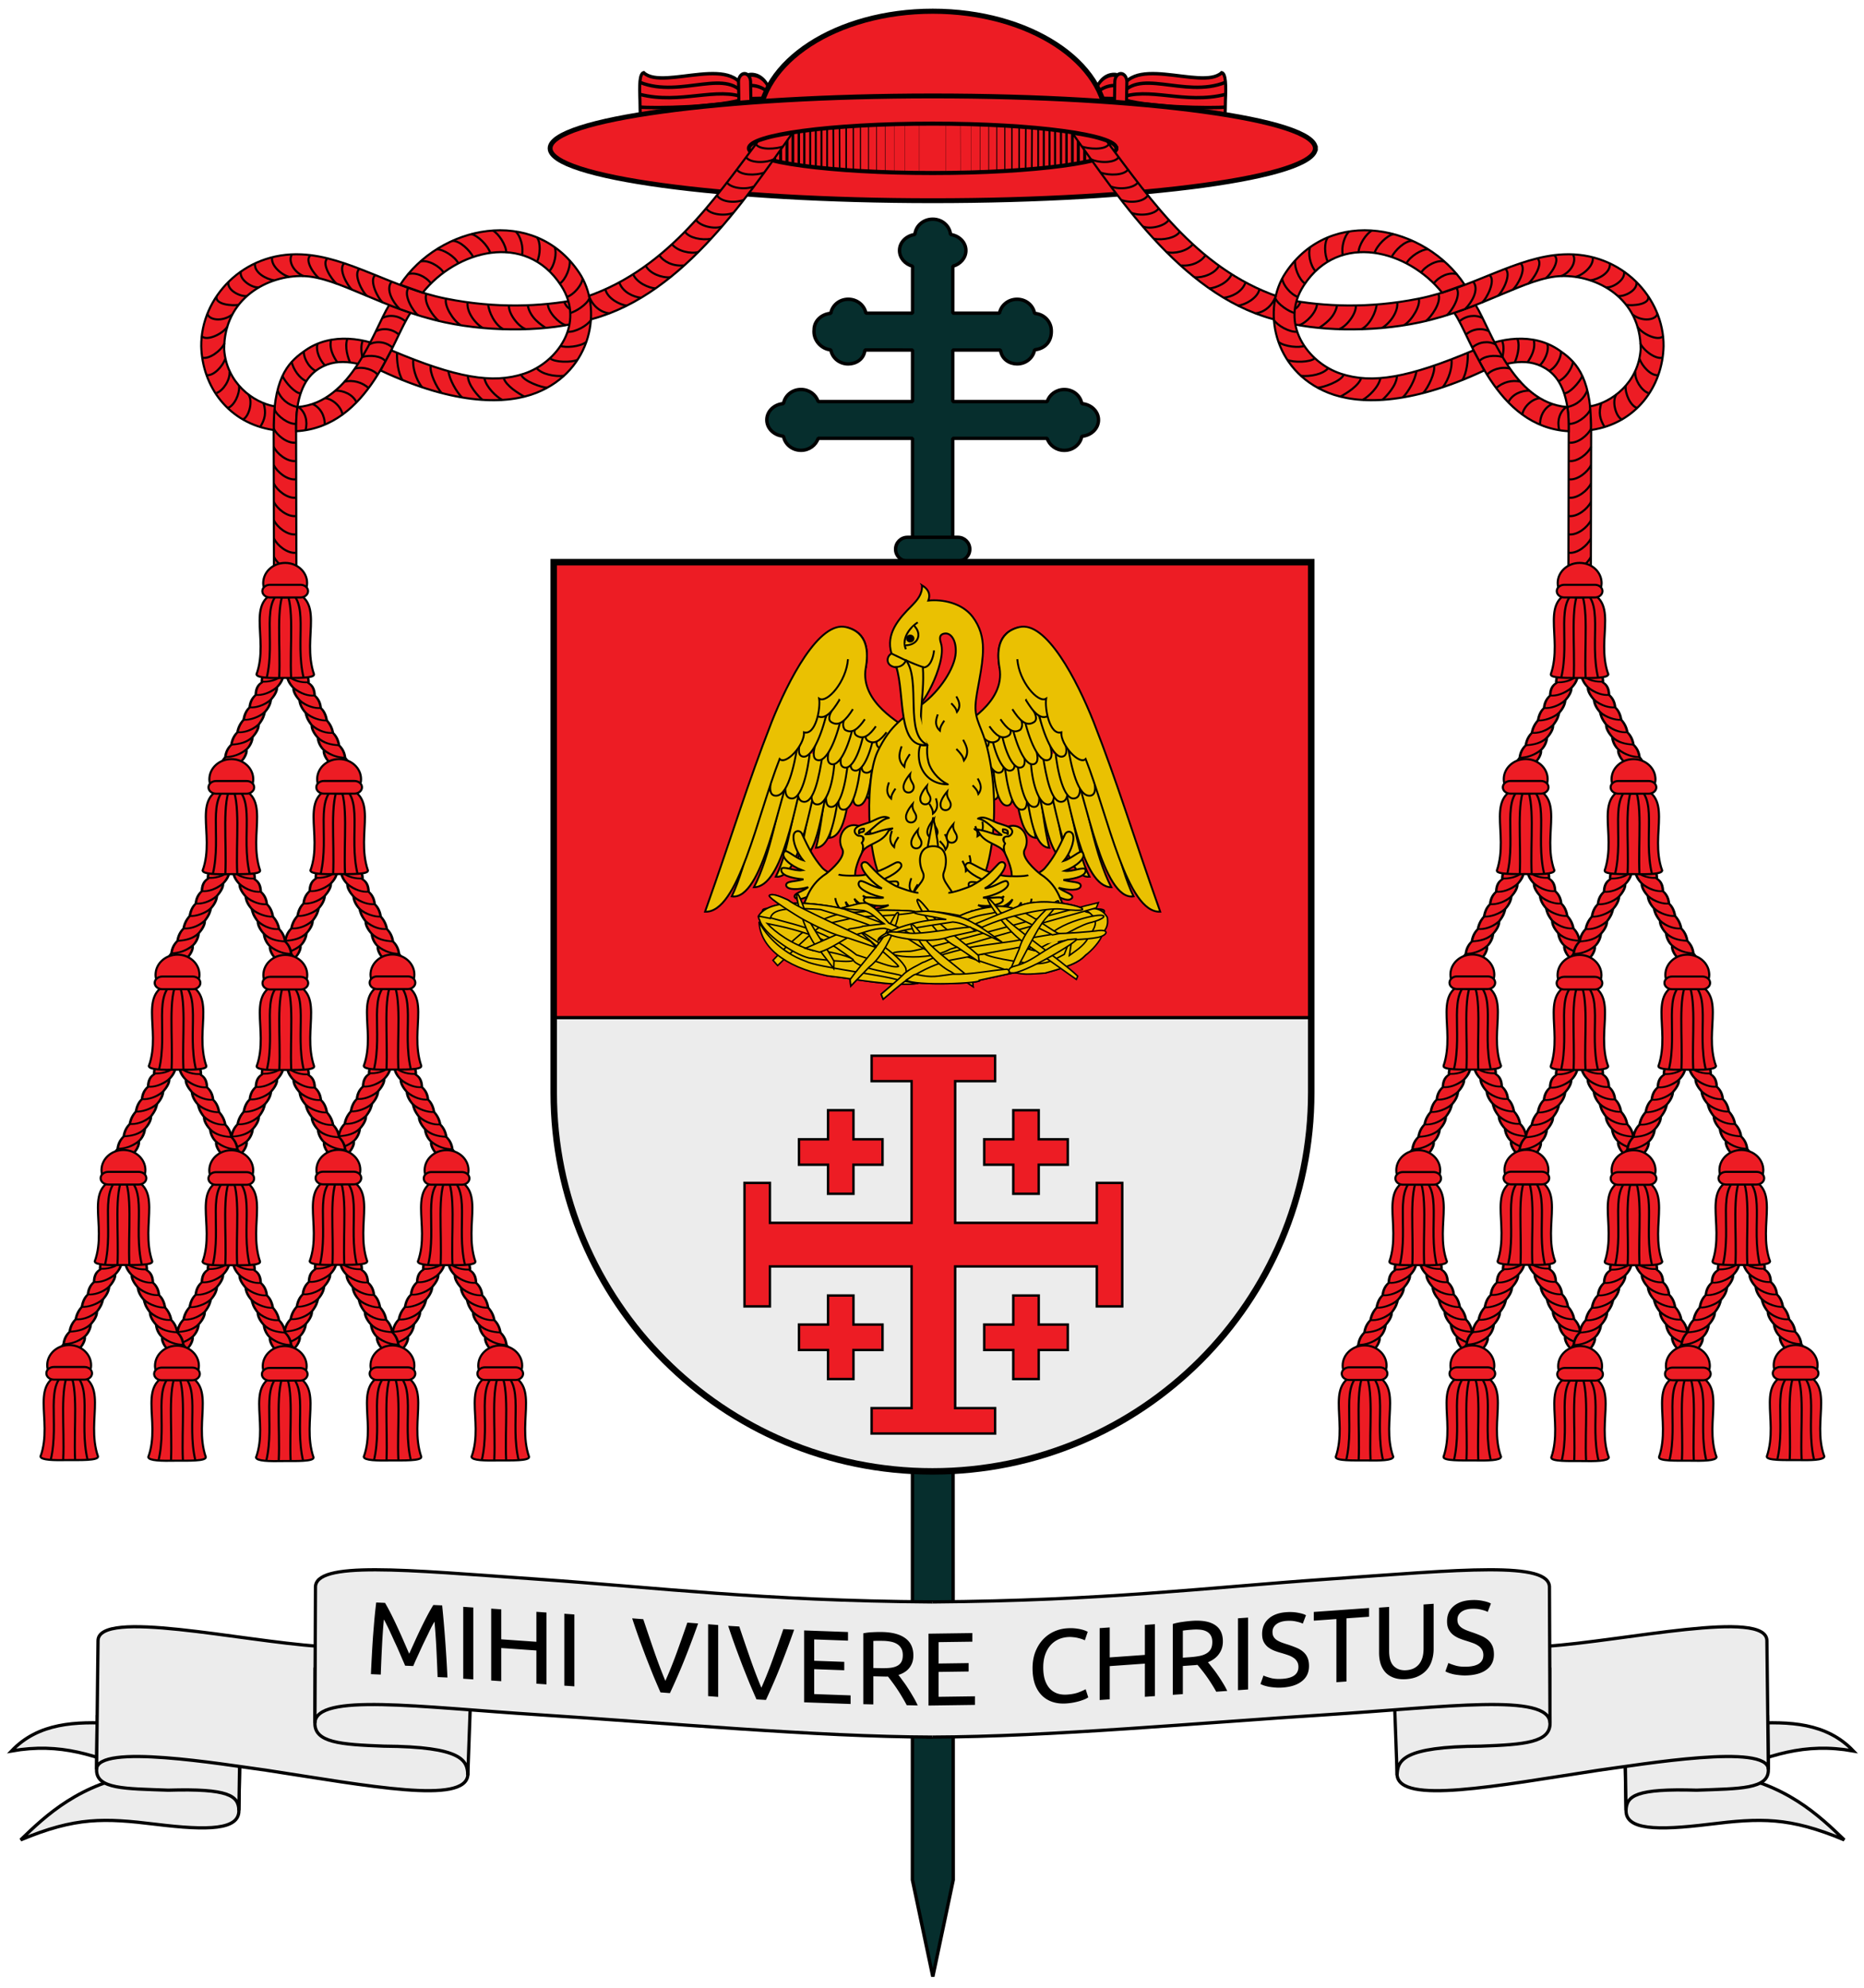 <svg xmlns="http://www.w3.org/2000/svg" xmlns:xlink="http://www.w3.org/1999/xlink" xml:space="preserve" width="1150.3" height="1226.5" version="1.0"><g fill="#062e2d"><path fill-rule="evenodd" stroke="#000" stroke-linecap="round" stroke-linejoin="bevel" stroke-width="2.1" d="M575.59 135.24c-5.847 0-10.513 4.199-10.989 9.445-5.323.776-9.496 4.786-9.497 9.881 0 4.633 3.45 8.434 8.07 9.698l-.014 28.964-28.824-.004c-.906-4.823-5.336-8.579-10.85-8.58-5.56 0-9.936 3.823-10.785 8.7-5.725.435-10.31 4.71-10.31 10.067-.72 6.554 4.582 12.023 10.306 12.46.847 4.877 5.223 8.702 10.782 8.703 4.588 0 9.715-2.814 10.243-8.603l29.435.004-.013 31.823-58.259-.01c-1.357-4.264-5.5-7.46-10.579-7.46-5.56-.001-9.936 3.822-10.785 8.7-5.725.434-10.31 4.709-10.31 10.066-.002 5.358 4.582 9.635 10.306 10.071.847 4.878 5.222 8.703 10.782 8.704 5.056 0 9.203-3.161 10.582-7.395l58.26.01-.016 94.056 24.823.004.015-94.055 58.26.01c1.376 4.234 5.522 7.398 10.578 7.399 5.56 0 9.937-3.823 10.786-8.7 5.725-.435 10.31-4.71 10.311-10.067 0-5.358-4.583-9.635-10.307-10.071-.847-4.878-5.222-8.703-10.782-8.704-5.079 0-9.223 3.194-10.58 7.457l-58.26-.01.013-31.824 29.435.007c.766 5.79 5.652 8.56 10.24 8.561 5.56 0 9.937-3.822 10.785-8.7 6.442-.673 10.788-5.138 10.311-12.41-.351-5.347-4.582-9.635-10.307-10.072-.847-4.877-5.222-8.702-10.782-8.703-5.514 0-9.944 3.753-10.853 8.576l-28.824-.004.013-28.964c4.62-1.262 8.072-5.062 8.073-9.695 0-5.095-4.171-9.107-9.494-9.885-.473-5.245-5.138-9.447-10.986-9.448z" class="fil1 str1"/><path stroke="#000" stroke-linecap="square" stroke-linejoin="round" stroke-width="2.1" d="M560.028 331.548h31.108c4.066 0 7.34 3.274 7.34 7.34s-3.274 7.34-7.34 7.34h-31.108c-4.066 0-7.34-3.274-7.34-7.34s3.274-7.34 7.34-7.34z"/><path stroke="#000" stroke-linecap="round" stroke-linejoin="bevel" stroke-width="2.1" d="m588 575.12-24.844-.005-.08 584.84 12.583 59.654 12.599-59.65z"/></g><path fill="#ed1c24" d="M341.658 674.171c0 129.09 104.65 233.74 233.74 233.74s233.74-104.65 233.74-233.74v-327.28h-467.48z" class="fil3 str11"/><path fill="#ececec" d="M341.658 674.171c0 129.09 104.65 233.74 233.74 233.74s233.74-104.65 233.74-233.74l.01-46.772h-467.48z" class="fil3 str11"/><g stroke="#000"><path fill="#ed1c24" stroke-width="1.5" d="M537.89 651.44v15.69h24.656v87.418h-87.418v-24.656h-15.69v76.211h15.69v-24.656h87.418v87.418H537.89v15.69h76.211v-15.69h-24.656v-87.418h87.418v24.656h15.69v-76.211h-15.69v24.656h-87.418V667.13h24.656v-15.69zm-26.898 33.622v17.932H493.06v15.69h17.932v17.932h15.69v-17.932h17.932v-15.69h-17.932v-17.932zm114.32 0v17.932H607.38v15.69h17.932v17.932h15.69v-17.932h17.932v-15.69h-17.932v-17.932zm-114.32 114.32v17.932H493.06v15.69h17.932v17.932h15.69v-17.932h17.932v-15.69h-17.932v-17.932zm114.32 0v17.932H607.38v15.69h17.932v17.932h15.69v-17.932h17.932v-15.69h-17.932v-17.932z"/><g fill="#eac102"><g stroke-width=".619"><path stroke-width="1.152" d="m490.61 434.078 31.62-47.074c13.491 3.332 13.69 15.13 12.017 25.228-3.553 21.45 22.157 34.264 26.785 38.29l-15.58 34.962c-7.987-6.726-20.286-.129-31.29 2.825"/><path stroke-width="1.152" d="M549.064 465.51c-.994 14.242-6.009 29.322-11.795 27.82-6.195-1.514 1.632-18.58 5.14-29.759"/><path stroke-width="1.152" d="M538.381 467.52c-.398 14.367-2.862 29.776-8.873 29.542-6.419-.161-1.6-18.358-.052-29.937"/><path stroke-width="1.152" d="M551.967 458.178c-2.468 11.168-7.084 20.607-11.705 19.177-4.677-1.374-.751-11.448 3.153-21.033"/><path stroke-width="1.152" d="M545.695 456.95c-2.434 11.412-7.129 21.196-11.828 19.743-4.956-1.456-.251-12.683 3.852-22.745M527.57 466.664c-3.865 15.295-3.275 49.128-15.682 50.353 2.661-11.476 4.305-32.288 6.435-53.59"/><path stroke-width="1.152" d="M531.254 470.795c-1.467 14.298-5.072 29.482-11.048 28.8-6.39-.639-.23-18.426 2.176-29.857"/><path stroke-width="1.152" d="M520.795 473.326c-4.336 15.168-4.796 49.004-17.235 49.843 3.016-11.388 5.304-32.139 8.094-53.364"/><path stroke-width="1.152" d="M523.4 468.99c-1.335 14.317-4.8 29.534-10.777 28.889-6.39-.601-.396-18.439 1.904-29.892M539.46 452.539c-2.192 12.666-7.305 24.418-12.424 22.834-5.532-1.625.97-15.419 5.239-26.184"/><path stroke-width="1.152" d="M514.226 472.247c-8.26 26.897-7.915 56.111-22.67 60.18 7.07-19.255 7.2-38.434 12.781-62.95"/><path stroke-width="1.152" d="M505.795 474.201c-6.65 26.508-12.938 68.35-27.062 66.797 8.75-17.235 9.689-41.346 19.162-68.703"/><path stroke-width="1.152" d="M497.011 473.978c-6.456 21.885-13.759 73.345-31.743 73.494 10.014-19.244 15.149-49.955 22.113-78.325"/><path stroke-width="1.152" d="M489.363 471.335c-8.333 19.494-18.647 84.635-37.792 81.772 9.165-18.952 14.792-52.526 28.816-86.96M515.007 468.264c-.338 13.253-4.685 28.982-11.15 28.072-6.912-.881-.682-20.497 1.807-31.868"/><path stroke-width="1.152" d="M507.563 466.18c-2.05 12.795-5.186 29.603-11.799 28.535-7.072-1.052-1.83-19.154.778-30.504"/><path stroke-width="1.152" d="M499.877 463.128c-1.233 12.334-5.223 31.2-12.088 29.475-7.216-1.503-.258-20.164 2.433-31.489"/><path stroke-width="1.152" d="M492.229 459.741c-2.077 12.545-6.211 32.785-14.291 31.172-7.19-1.512 2.324-22.37 5.521-33.554M533.934 446.286c-1.649 14.182-7.353 29.013-13.064 27.247-6.119-1.798 2.486-18.485 6.506-29.49"/><path stroke-width="1.152" d="M527.29 444.332c-2.692 13.95-8.607 28.91-14.318 27.144-6.119-1.797 2.486-18.484 6.505-29.49"/><path stroke-width="1.152" d="M519.269 442.136c-3.223 14.706-9.266 28.59-14.977 26.824-6.118-1.797 2.486-18.485 6.506-29.49"/><path stroke-width="1.152" d="M510.131 439.959c-2.818 12.876-9.266 28.59-14.976 26.824-6.119-1.798 2.486-18.485 6.506-29.49M553.325 454.977c-3.397 5.564-7.681 8.166-11.13 6.169-2.048-1.498-1.68-4.763 1.287-9.697"/><path stroke-width="1.152" d="M547.09 451.832c-3.547 4.832-7.457 7.92-11.548 5.252-2.804-1.888-.688-6.19 1.78-9.727"/><path stroke-width="1.152" d="M540.503 448.166c-3.736 5.342-7.57 8.55-11.892 5.732-2.547-1.671-.863-5.641 2.405-10.38"/><path stroke-width="1.152" d="M533.71 443.792c-3.89 5.76-7.869 9.38-12.377 6.44-2.818-3.975.8-8.67 3.752-12.347"/><path stroke-width="1.152" d="M526.34 437.595c-4.209 6.614-8.479 11.152-13.372 7.96-3.2-2.099.276-7.822 5.178-14.143"/><path stroke-width="1.152" d="M518.022 431.882c-4.533 7.446-9.086 12.996-14.364 9.554-3.2-2.1.276-7.823 5.179-14.144"/><path stroke-width="1.152" d="M523.289 406.758c-.972 13.742-12.88 27.463-17.783 24.33.942 6.047-2.156 22.811-9.36 20.783.47 7.78-11.166 20.463-15.033 16.459-13.813 35.081-25.45 95.21-46.015 94.231 18.274-51.527 25.561-77.253 41.112-117.092 10.14-25.523 29.337-62.792 46.028-58.47 13.491 3.332 13.724 15.66 12.017 25.227"/></g><g stroke-width=".619"><path stroke-width="1.152" d="m660.48 434.078-31.62-47.074c-13.491 3.332-13.69 15.13-12.017 25.228 3.553 21.45-22.157 34.264-26.785 38.29l15.58 34.962c7.987-6.726 20.286-.129 31.29 2.825"/><path stroke-width="1.152" d="M602.026 465.51c.994 14.242 6.009 29.322 11.795 27.82 6.195-1.514-1.632-18.58-5.14-29.759"/><path stroke-width="1.152" d="M612.709 467.52c.398 14.367 2.862 29.776 8.873 29.542 6.419-.161 1.6-18.358.052-29.937"/><path stroke-width="1.152" d="M599.123 458.178c2.468 11.168 7.084 20.607 11.705 19.177 4.677-1.374.751-11.448-3.153-21.033"/><path stroke-width="1.152" d="M605.395 456.95c2.434 11.412 7.129 21.196 11.828 19.743 4.956-1.456.251-12.683-3.852-22.745M623.521 466.664c3.864 15.295 3.274 49.128 15.681 50.353-2.661-11.476-4.305-32.288-6.435-53.59"/><path stroke-width="1.152" d="M619.836 470.795c1.467 14.298 5.072 29.482 11.048 28.8 6.39-.639.23-18.426-2.176-29.857"/><path stroke-width="1.152" d="M630.295 473.326c4.336 15.168 4.796 49.004 17.235 49.843-3.016-11.388-5.304-32.139-8.094-53.364"/><path stroke-width="1.152" d="M627.69 468.99c1.335 14.317 4.8 29.534 10.777 28.889 6.39-.601.396-18.439-1.904-29.892M611.63 452.539c2.192 12.666 7.305 24.418 12.424 22.834 5.532-1.625-.97-15.419-5.239-26.184"/><path stroke-width="1.152" d="M636.864 472.247c8.26 26.897 7.915 56.111 22.67 60.18-7.07-19.255-7.2-38.434-12.781-62.95"/><path stroke-width="1.152" d="M645.295 474.201c6.65 26.508 12.938 68.35 27.062 66.797-8.75-17.235-9.689-41.346-19.162-68.703"/><path stroke-width="1.152" d="M654.079 473.978c6.456 21.885 13.759 73.345 31.743 73.494-10.014-19.244-15.149-49.955-22.113-78.325"/><path stroke-width="1.152" d="M661.727 471.335c8.333 19.494 18.648 84.635 37.792 81.772-9.165-18.952-14.792-52.526-28.816-86.96M636.083 468.264c.338 13.253 4.685 28.982 11.15 28.072 6.912-.881.682-20.497-1.807-31.868"/><path stroke-width="1.152" d="M643.527 466.18c2.05 12.795 5.186 29.603 11.799 28.535 7.072-1.052 1.83-19.154-.778-30.504"/><path stroke-width="1.152" d="M651.213 463.128c1.233 12.334 5.223 31.2 12.088 29.475 7.216-1.503.258-20.164-2.433-31.489"/><path stroke-width="1.152" d="M658.861 459.741c2.077 12.545 6.211 32.785 14.291 31.172 7.19-1.512-2.324-22.37-5.521-33.554M617.156 446.286c1.649 14.182 7.353 29.013 13.064 27.247 6.119-1.798-2.486-18.485-6.506-29.49"/><path stroke-width="1.152" d="M623.8 444.332c2.692 13.95 8.607 28.91 14.318 27.144 6.119-1.797-2.486-18.484-6.505-29.49"/><path stroke-width="1.152" d="M631.821 442.136c3.223 14.706 9.266 28.59 14.977 26.824 6.118-1.797-2.486-18.485-6.506-29.49"/><path stroke-width="1.152" d="M640.959 439.959c2.818 12.876 9.266 28.59 14.976 26.824 6.119-1.798-2.486-18.485-6.506-29.49M597.765 454.977c3.397 5.564 7.681 8.166 11.13 6.169 2.048-1.498 1.68-4.763-1.287-9.697"/><path stroke-width="1.152" d="M604 451.832c3.547 4.832 7.457 7.92 11.548 5.252 2.804-1.888.688-6.19-1.78-9.727"/><path stroke-width="1.152" d="M610.587 448.166c3.736 5.342 7.57 8.55 11.892 5.732 2.547-1.671.863-5.641-2.405-10.38"/><path stroke-width="1.152" d="M617.38 443.792c3.89 5.76 7.869 9.38 12.377 6.44 2.818-3.975-.8-8.67-3.752-12.347"/><path stroke-width="1.152" d="M624.75 437.595c4.209 6.614 8.479 11.152 13.372 7.96 3.2-2.099-.276-7.822-5.178-14.143"/><path stroke-width="1.152" d="M633.068 431.882c4.533 7.446 9.086 12.996 14.364 9.554 3.2-2.1-.276-7.823-5.179-14.144"/><path stroke-width="1.152" d="M627.801 406.758c.972 13.742 12.88 27.463 17.783 24.33-.942 6.047 2.156 22.811 9.36 20.783-.47 7.78 11.166 20.463 15.033 16.459 13.813 35.081 25.45 95.21 46.015 94.231-18.274-51.527-25.561-77.253-41.112-117.092-10.14-25.523-29.337-62.792-46.028-58.47-13.491 3.332-13.724 15.66-12.017 25.227"/></g><g stroke-width="1.5"><path stroke-width="1.152" d="M568.986 361.151c.282 5.518-2.86 9.014-6.152 12.46-8.325 8.193-16.358 17.459-12.671 29.669-3.429 1.8-3.865 7.935 3.13 8.535h16.356l-2.579 20.961c-1.086 8.827 17.603-22.818 13.629-35.796-.766-2.501-1.475-5.632 2.431-6.092 3.674-.433 7.083 4.104 6.667 11.84-.509 9.464-9.796 23.69-21.07 32.027-10.078 7.454-19.074 11.844-27.235 29.196-8.53 18.136-6.742 77.997 8.519 86.375-.474 10.36 18.798 15.39 25.112 16.556 6.314-1.166 25.587-6.195 25.113-16.556 11.159-5.122 18.16-51.802 9.083-88.441-3.276-13.224-7.8-17.31-7.311-26.778.473-9.167 4.645-22.635 4.604-34.936-.022-6.82-1.767-13.495-6.429-19.613-6.458-8.475-18.485-10.907-27.294-9.981 1.414-3.722.23-6.957-3.905-9.431z"/><g stroke-width="1.011"><path d="M-697.63 568.83c4.57 15.106.33 46.071 16.145 43.493-6.553-10.814-1.007-26.029-2.26-43.493-2.938-1.05-5.877-2.345-8.816-3.817-.698 1.867-2.262 3.659-5.069 3.817z" transform="matrix(1.179 0 0 1.101 1375.627 -214.673)"/><path d="M-692.56 565.01c7.99 10.954-.978 41.627 11.076 47.31" transform="matrix(1.179 0 0 1.101 1375.627 -214.673)"/></g><path stroke-width="1.152" d="m550.155 403.283 9.104 4.347"/><g stroke-width="1.011"><path d="M-656.46 543.82c-4.603 3.196-8.56 9.543-6.2 15.023" transform="matrix(1.179 0 0 1.101 1340.317 -214.71)"/><path d="M-658.53 545.52c4.626 4.666 2.39 11.267-4.733 11.177" transform="matrix(1.179 0 0 1.101 1340.317 -214.71)"/></g><path stroke-width="1.152" d="M569.639 411.83c4.108.193 6.305-5.634 6.774-10.497"/><path fill="#000" stroke-linejoin="round" stroke-width="1.152" d="M563.725 394.021c0 1.028-.892 1.861-1.992 1.861s-1.992-.833-1.992-1.861.892-1.862 1.992-1.862 1.992.834 1.992 1.862z"/><path stroke-width="1.152" d="M556.39 460.493c-.602 2.417-3.475 7.84 1.754 12.738.318-1.73-.468-2.21 3.34-7.89M594.375 456.469c1.008 2.277 4.769 7.127.457 12.85-.61-1.65.081-2.258-4.645-7.2M578.685 440.832c-.476 1.912-2.749 6.2 1.387 10.074.251-1.368-.37-1.748 2.642-6.239M590.174 429.712c.757 1.71 3.581 5.353.343 9.65-.458-1.238.061-1.695-3.488-5.406M603.368 480.345c.757 1.711 3.581 5.353.343 9.65-.458-1.238.061-1.694-3.488-5.405M583.085 514.72c.757 1.711 3.582 5.354.344 9.651-.458-1.238.06-1.695-3.488-5.406M577.594 492.626c.341 1.839 2.248 6.035-1.895 9.468-.16-1.31.451-1.635-2.145-6.066M548.58 482.765c-.477 1.91-2.749 6.2 1.386 10.073.252-1.367-.369-1.748 2.643-6.239M598.284 527.738c.305 1.946 2.19 6.419-2.271 9.912-.13-1.384.522-1.708-2.081-6.448M550.43 512.685c-.476 1.912-2.748 6.2 1.387 10.074.252-1.368-.37-1.748 2.643-6.239M562.365 541.854c-.476 1.911-2.749 6.2 1.387 10.073.251-1.367-.37-1.747 2.642-6.239M606.294 506.949c.093 1.868 1.425 6.28-3.139 9.132.017-1.32.665-1.561-1.318-6.298M586.726 496.233c.147 1.855-1.146 3.708-3.224 3.686-1.83-.02-3.2-1.308-3.105-3.688.13-3.285 4.134-7.817 4.134-7.817-.742 3.903 2.008 5.44 2.195 7.819zM563.886 485.35c.147 1.855-1.146 3.709-3.224 3.686-1.83-.02-3.2-1.308-3.105-3.687.13-3.285 4.134-7.818 4.134-7.818-.742 3.904 2.008 5.441 2.196 7.82zM574.224 492.639c.146 1.855-1.147 3.708-3.225 3.685-1.83-.02-3.2-1.308-3.105-3.687.13-3.285 4.134-7.817 4.134-7.817-.742 3.903 2.008 5.44 2.196 7.818z"/><path stroke-linejoin="round" stroke-width="1.152" d="M584.93 483.991c-6.666-3.253-10.876-9.423-11.96-13.727-.895-3.555-1.074-7.246-.64-10.488-1.42.271-2.834.18-4.247-.04-1.17 1.938-1.638 7.583-.192 12.189 1.717 5.472 6.708 12.04 17.039 12.066z"/><path stroke-width="1.152" d="M565.43 503.828c.147 1.855-1.146 3.709-3.225 3.686-1.83-.02-3.199-1.308-3.105-3.688.13-3.284 4.134-7.817 4.134-7.817-.742 3.904 2.009 5.441 2.196 7.819zM578.578 513.105c.147 1.856-1.146 3.71-3.225 3.686-1.83-.02-3.199-1.308-3.105-3.687.13-3.285 4.134-7.818 4.134-7.818-.742 3.904 2.009 5.441 2.196 7.82zM590.528 516.308c.146 1.855-1.146 3.709-3.225 3.686-1.83-.02-3.199-1.308-3.105-3.688.13-3.284 4.134-7.817 4.134-7.817-.742 3.904 2.008 5.441 2.196 7.819zM568.663 519.81c.147 1.855-1.146 3.709-3.224 3.686-1.83-.02-3.2-1.308-3.105-3.688.129-3.284 4.134-7.817 4.134-7.817-.742 3.904 2.008 5.441 2.195 7.819z"/></g><g stroke-width="1.6"><path stroke-width="1.152" d="M516.186 540.36c-1.601.076-7.298-3.1-8.799-4.947-5.359-6.166-8.492-12.269-12.338-20.58-.868-2.581-4.176-2.822-5.16-.071-1.151 4.44 2.34 11.999 5.7 16.05-4.952-1.511-9.994-6.669-11.31-5.487-3.323 3.354 3.694 8.984 10.741 11.67-4.603.74-12.566-3.215-12.826-.56-.677 3.303 5.374 5.47 13.618 6.115-4.774 1.614-11.19.776-10.644 3.975.868 2.776 7.94 2.506 13.604.878-3.812 2.913-9.077 3.787-8.39 6.13 2.157 2.9 6.177.372 11.829-1.782"/><path stroke-linejoin="round" stroke-width="1.152" d="M529.991 509.668c2.32 2.65 3.923 11.758 2.13 15.987-2.353 4.825-4.937 11.396-4.304 15.288 2.116 8.455-2.42 17.281-3.647 19.39-6.676 9.104-17.964 9.354-26.746 9.727-4.06.327-10.885 11.25-14.235 10.004-2.839-1.43 2.811-5.188 5.861-8.43-2.35 1.732-8.181 7.034-10.409 5.627-3.108-1.964 4.799-5.128 8.891-7.69-3.181 1.162-11.834 6.327-13.291 3.332-1.16-2.385 5.402-2.955 11.337-5.925-6.09 1.363-13.093 3.6-13.754.834-.668-2.795 7.54-2.633 13.455-3.944-7.428.316-14.76 1.162-14.63-1.966.13-3.127 17.181.64 23.414-1.906 3.694-1.41 3.107-12.843 16.036-21.073 3.45-2.693 11.583-10.116 9.863-14.612-4.363-7.68 1.41-17.571 10.03-14.643z"/><path stroke-width="1.152" d="M517.526 539.546c1.155.992 12.762.954 15.254.433 8.58-1.534 12.73-3.741 19.474-7.393 2.41-1.42 4.443.065 3.956 2.054-1.845 4.088-11.252 8.753-16.554 9.568 6.625 1.318 13.667-1.787 14.55.453 1.6 5.062-11.599 5.6-17.346 4.597 5.484 2.832 12.263 2.198 11.158 5.416-1.353 2.53-11.024 1.017-15.51-2.036 3.936 4.295 9.259 4.974 7.413 6.741-1.848 1.533-8.45.273-12.674-4.838 1.248 3.284 5.432 5.69 4.757 7.305-.712 1.706-7.926-.748-10.091-5.445.008 1.875 3.848 6.456 1.926 7.397-3.149 1.72-7.918-5.128-8.367-9.666"/><path stroke-linejoin="round" stroke-width="1.152" d="M534.86 507.961c4.56-1.083 9.335-5.561 13.682-3.251-4.847.59-10.148 6.97-14.56 10.098 5.162.223 7.484-2.447 16.737-3.672-.554.76-2.102.94-2.468 1.662-3.912 7.717-13.027 7.473-16.132 12.858.64-2.119.77-4.053-.333-5.543 2.03-2.46 1.358-4.162-1.263-4.399-1.43.602-6.445-3.63.33-6.43z"/><path stroke-linejoin="round" stroke-width="1.152" d="M533.138 511.281c.21.1-.083.475.031.652.016.38.171.955-.545 1.255-.594.334-1.218.31-1.78.407-.193.24-.418.637-.753.732-.088-.532.025-1.165.095-1.75.178-.734 1.307-1.085 2.036-1.192.308-.054.627-.11.916-.104z"/></g><g stroke-width="1.6"><path stroke-width="1.152" d="M635.894 540.75c1.602.076 7.299-3.1 8.8-4.947 5.358-6.166 8.491-12.269 12.338-20.58.868-2.581 4.176-2.822 5.16-.071 1.15 4.44-2.34 11.999-5.701 16.05 4.952-1.511 9.994-6.669 11.311-5.487 3.323 3.354-3.695 8.984-10.742 11.67 4.603.74 12.567-3.215 12.826-.56.678 3.303-5.373 5.47-13.618 6.115 4.775 1.614 11.19.776 10.644 3.975-.868 2.776-7.94 2.506-13.604.878 3.813 2.913 9.078 3.787 8.39 6.13-2.157 2.9-6.176.372-11.828-1.782"/><path stroke-linejoin="round" stroke-width="1.152" d="M622.09 510.058c-2.32 2.65-3.924 11.758-2.13 15.987 2.352 4.825 4.937 11.396 4.303 15.288-2.116 8.455 2.42 17.281 3.647 19.39 6.677 9.104 17.964 9.354 26.746 9.727 4.061.327 10.885 11.25 14.235 10.004 2.84-1.43-2.81-5.188-5.86-8.43 2.35 1.732 8.18 7.034 10.408 5.627 3.108-1.964-4.798-5.128-8.89-7.69 3.18 1.162 11.833 6.327 13.29 3.332 1.161-2.385-5.402-2.955-11.337-5.925 6.091 1.363 13.094 3.6 13.755.834.668-2.795-7.54-2.633-13.456-3.944 7.429.316 14.76 1.162 14.63-1.966-.13-3.127-17.18.64-23.413-1.906-3.694-1.41-3.108-12.843-16.037-21.073-3.45-2.693-11.583-10.116-9.863-14.612 4.363-7.68-1.41-17.571-10.03-14.643z"/><path stroke-width="1.152" d="M634.555 539.936c-1.155.992-12.762.954-15.255.433-8.58-1.534-12.73-3.741-19.473-7.393-2.411-1.42-4.444.065-3.957 2.054 1.846 4.088 11.252 8.753 16.555 9.568-6.625 1.318-13.668-1.787-14.551.453-1.6 5.062 11.6 5.6 17.346 4.597-5.483 2.832-12.263 2.198-11.158 5.416 1.354 2.53 11.025 1.017 15.51-2.036-3.935 4.295-9.258 4.974-7.412 6.741 1.848 1.533 8.449.273 12.674-4.838-1.249 3.284-5.433 5.69-4.758 7.305.713 1.706 7.926-.748 10.092-5.445-.008 1.875-3.849 6.456-1.927 7.397 3.15 1.72 7.919-5.128 8.368-9.666"/><path stroke-linejoin="round" stroke-width="1.152" d="M617.221 508.351c-4.56-1.083-9.335-5.561-13.683-3.251 4.848.59 10.148 6.97 14.56 10.098-5.161.223-7.484-2.447-16.736-3.672.553.76 2.102.94 2.468 1.662 3.912 7.717 13.027 7.473 16.132 12.858-.64-2.119-.77-4.053.332-5.543-2.03-2.46-1.358-4.162 1.263-4.399 1.431.602 6.446-3.63-.33-6.43z"/><path stroke-linejoin="round" stroke-width="1.152" d="M618.942 511.671c-.21.1.083.475-.03.652-.017.38-.172.955.545 1.255.593.334 1.218.31 1.78.407.192.24.417.637.752.732.088-.532-.025-1.165-.095-1.75-.178-.734-1.307-1.085-2.036-1.192-.308-.054-.627-.11-.916-.104z"/></g><g stroke-width="1.5"><path stroke-linejoin="round" stroke-width="1.152" d="M578.475 518.457c-.883-4.604-1.056-8.089-2.65-13.812-1.116 5.538-2.192 12.115-3.233 17.421l.593 3.526c.038 1.552 5.956 4.389 5.729-2.94z"/><path stroke-linejoin="round" stroke-width="1.152" d="M575.242 522.143c-8.643.484-8.72 10.086-5.745 16.126 2.836 5.755-6.67 9.1-7.192 18.083-.713 12.253 5.095 15.751 8.242 23.958 1.315 3.856-8.832 19.82-6.357 22.4 2.44 2.037 6.478-9.023 8.242-13.11-.656 2.845-4.761 13.736-2.584 15.22 3.037 2.072 4.355-9.874 5.08-14.647.198 3.381-1.887 15.53 1.44 15.676 2.65.117 1.35-8.288 1.715-14.914 1.17 6.132 2.097 15.209 4.898 14.716 2.83-.497-.777-9.728-1.925-15.677 2.663 6.942 4.8 14.006 7.618 12.644 2.819-1.363-6.523-15.512-6.663-22.243-.69-4.208 7.589-9.484 7.625-23.655.018-7.043-9.44-12.747-7.216-18.407 2.212-5.634 2.75-16.725-7.178-16.17z"/><path stroke-width="1.152" d="M566.74 550.79c-1.409.575-12.406-3.137-14.606-4.42-7.653-4.171-10.89-7.58-16.131-13.178-1.837-2.11-4.236-1.345-4.403.696.456 4.461 7.901 11.865 12.673 14.316-6.701-.848-12.398-6.021-13.946-4.177-3.12 4.296 9.23 8.985 14.998 9.853-6.098.95-12.328-1.798-12.298 1.604.483 2.829 10.135 4.456 15.357 2.98-5.093 2.828-10.357 1.786-9.166 4.047 1.268 2.039 7.929 2.934 13.554-.576-2.223 2.719-6.954 3.676-6.825 5.423.136 1.843 7.755 1.8 11.296-1.97-.601 1.776-5.695 4.905-4.17 6.406 2.443 2.629 9.135-2.357 10.998-6.52M585.241 550.79c1.41.575 12.407-3.137 14.607-4.42 7.653-4.171 10.89-7.58 16.131-13.178 1.837-2.11 4.236-1.345 4.403.696-.456 4.461-7.901 11.865-12.673 14.316 6.701-.848 12.398-6.021 13.946-4.177 3.12 4.296-9.23 8.985-14.998 9.853 6.098.95 12.328-1.798 12.298 1.604-.483 2.829-10.135 4.456-15.357 2.98 5.093 2.828 10.357 1.786 9.166 4.047-1.268 2.039-7.929 2.934-13.554-.576 2.223 2.719 6.954 3.676 6.825 5.423-.136 1.843-7.755 1.8-11.296-1.97.601 1.776 5.695 4.905 4.17 6.406-2.443 2.629-9.135-2.357-10.998-6.52"/></g></g><g fill="#eac102" stroke-width=".874"><path stroke-width=".918" d="M666.617 559.969c-2.426-1.025-7.567-2.241-13.593-2.913.734-1.533-.217-1.456-2.106-.212-7.22-.624-15.306-.381-21.32 1.912l-4.219 1.738c-3.31-.88-6.75-1.438-10.52-1.213l-.215.02c-6.406-7.978-6.295-5.587-2.588.32-8.097 1.08-14.906 3.06-20.488 5.867.516.3 1.221-.244.529-.554-8.725-1.743-13.49-2.242-18.805-2.655-8.873-11.466-8.76-7.583-4.106.094-1.275.086-2.71.195-4.616.271-.216-.536-5.336-.941-17.788-.997-2.234-.01-3.995.032-5.567.102-1.723-1.558-3.719-3.044-6.14-4.276-3.22-.656-5.716.188-16.082 2.964-3.447-.738-13.413-2.701-23.97-3.08-3.488-8.879-4.007-6.478-2.546-.047a80.332 80.332 0 0 0-3.066.023c-1.292-.756-2.343-1.411-3.038-1.96-5.533-2.556-9.97-4.21-11.602-2.833-.547.462 2.461 2.84 6.406 5.577-5.848 1.04-10.714 3.185-13.073 7.138l.492.103c-.504.294-.602.958.27 2.548 2.315 9.683 8.202 15.405 13.433 19.998l2.895 3.252c.51-.494 1.106-1.087 1.643-1.612 6.915 5.698 18.477 12.769 27.845 13.073 3.378.375 6.822.863 10.279 1.356-.113.155-.245.316-.353.468l.401 3.998 3.8-3.928c7.508 1.089 15.065 2.18 22.327 2.619-3.747 3.292-7.368 6.324-7.368 6.324l1.23 3.087c2.064-1.642 6.667-5.821 11.026-9.224 3.674.055 7.267-.1 10.696-.567l-8.253-1.255c.33-.237.655-.473.974-.69 3.551 2.661 25.558 2.525 37.494 1.56l3.593 2.437-.31-2.745c3.11-.362 4.92-.791 4.29-1.224l20.3-4.422-.102-.077c.345.036.763.016 1.251-.057 6.61.117 11.12.59 18.975.143 4.274-1.13 7.697-2.153 10.532-3.108l3.563-1.273c7.397-2.857 9.076-4.946 10.997-6.767 3.15-2.103 4.775-8.304 5.46-11.836l1.436-12.957c-1.034-1.457-5.273-.95-7.33-2.116zm-146.885.623.772.175-.772-.175z"/><path stroke-width=".918" d="M607.397 588.57c4.566 3.023 29.633 6.237 30.317 6.035 8.921.499 13.682-2.922 19.07-5.75l5.366-13.691-2.22 14.387c3.168-2.351 8.644-5.7 11.184-10.134 4.01-6.995 10.055-11.956-3.491-19.267 5.579.808 11.584-1.216 15.728 5.916.867 6.779-1.93 7.537-3.225 10.764-.685 3.532-6.952 10.324-10.101 12.427-2.79 2.643-5.074 5.872-25.094 11.16-9.762.557-13.733 1.913-25.129-2.27l-23.284-7.866z"/><path stroke-width=".918" d="m586.407 585.63 90.167-25.456 1.248-3.23c-10.804 2.316-107.908 29.5-116.14 30.035-28.592.203 7.24 8.574 24.727-1.349zM477.008 592.54c12.919-13.69 22.72-20.86 26.903-23.459 12.044-5.472 14.982-5.218 21.69-6.089 8.978-.252 10.162-1.388 21.176-1.339 26.03.116 20.037 1.71 4.126 2.999-3.903.315-18.596.91-22.879 1.33-7.453 2.031-17.919 3.39-22.42 6.276-3.983 2.415-18.885 16.925-25.714 23.537z"/><path stroke-width=".918" d="M468.86 567.917c2.284 8.068 20.478 20.775 30.43 23.235 54.49 6.969 11.598-6.026 2.935-4.506-13.28-3.481-24.192-11.786-28.721-16.769 10.75 2.107 20.134 4.412 31.208 8.695 7.992 3.09 14.928 8.826 21.689 13.465 2.014 5.977 28.487 8.718 29.686 10.002 2.764 2.958 3.824.414 2.94-4.453-3.606-8.516-26.296-22.069-27.54-22.843-7.741-4.816 24.748 21.292 22.907 21.663-4.538.915-11.833-2.839-25.863-7.213-21.906-17.434-43.646-19.362-57.342-24.24-1.337.46-4.283-.594-2.332 2.963z"/><path stroke-width=".918" d="M510.46 602.105c17.384 1.931 40.48 6.804 56.255 4.65l-11.304-1.723c-10.457-3.541-50.802-8.108-58.127-11.858-16.452-5.858-25.944-18.302-28.847-24.428.597 14.951 14.772 27.721 42.023 33.359z"/><path stroke-width=".918" d="m536.312 596.771-11.302 11.672-.398-4.004c6.357-8.92 18.86-22.339 22.556-29.614 14.474-31.886 5.44 9.466-10.857 21.946zM648.095 576.538l-13.535 9.072 3.94 1.045c9.968-4.716 25.449-14.67 33.335-17.07 12.217-2.888 12.795-6.803-.351-3.682-7.981 1.895-17.66 5.422-23.39 10.634z"/><path stroke-width=".918" d="M558.173 600.604c-3.669 3.873-14.401 12.855-14.401 12.855l1.234 3.083c2.71-2.157 9.818-8.71 14.974-12.103 10.006-6.584 19.858-10.492 26.394-11.926 6.875-1.379 35.9-6.821 38.907-7.223 2.968-.92 27.508-4.051 27.473-4.059 6.038-1.694 16.134-1.112 24.77-2.826 6.027-1.196 7.767-5.475-1.205-3.987-1.775.294-20.705 1.92-23.48 1.517 0 0-19.471 3.217-24.517 4.252-6.486 1.331-29.365 3.787-31.868 4.966-22.86 5.405-23.811 7.96-27.124 8.767-4.822 2.8-6.34 2.954-11.158 6.684zM468.104 565.26c8.8-14.748 52.393-4.495 52.393-4.495l25.177 9.226-7.98 1.351c-7.248-3.156-20.888-6.74-31.33-10.11-26.31-2.061-29.987 1.501-30.97 5.467z"/><path stroke-width=".918" d="m590.744 584.465 13.514 9.103-.454-3.998c-8.098-7.423-23.155-17.989-28.304-24.349-20.875-28.227-3.326 10.373 15.244 19.244zM505.946 586.523l8.572 11.152.145-4.604c-4.905-8.938-14.407-21.849-17.334-29.41-11.58-33.456-3.59 11.705 8.616 22.862z"/><path stroke-width=".918" d="m497.042 585.158 8.707 2.389c7.287-2.25 12.531-6.688 20.217-10.385 6.161-1.008 12.042-4.359 19.996-4.327 11.62 3.112 16.918 8.83 25.378 13.245 4.465 2.413 13.274 8.95 3.27-2.373l-18.846-10.923-7.211-3.176c-3.202-3.206-6.714-8.698-13.479-12.143-3.25-.662-5.702.202-16.31 3.04l14.357 1.35c5.165 1.608 6.12 3.682 12.435 8.131-3.685.538-8.311.86-13.25 1.588-.005.228-2.232.775-7.96 1.556z"/><path stroke-width=".918" d="m618.443 581.357-17.667-8.316c-3.457-1.059-7.087-3.7-12.78-4.134-18.868 2.936-39.969 5.609-46.092 11.398-.946-3.85 24.13-13.857 42.074-12.93-12.205-2.64-21.588-3.501-19.664-4.715 9.308-.347 7.67-1.594 27.887 3.137 9.98 3.176 18.2 10.166 26.242 15.56zM591.573 565.481c6.215-3.125 13.935-5.217 23.279-6.195 5.327-.317 10.025.878 14.576 2.43 10.49 5.215 16.205 9.988 23.823 14.434l-3.735.719-19.72-9.8c-6.974-3.92-10.44-3.824-15.194-4.166-5.725 1.416-9.476 1.167-17.503 4.401z"/><path stroke-width=".918" d="m587.016 599.7 13.515 9.103-.455-3.998c-8.097-7.423-23.154-17.988-28.303-24.348-20.875-28.227-3.327 10.373 15.244 19.243z"/><path stroke-width=".918" d="M565.617 601.297c-1.26-.58-3.72 1.883-6.278 3.43 4.581 3.903 47.953 2.019 45.17.108l20.302-4.414-3.274-2.4c-11.029.776-22.019 3.455-33.588 3.074-10.38 1.256-12.137 2.444-22.332.202zM634.245 583.216l29.985 21.12.85-2.017c-10.232-9.833-40.788-30.558-46.144-37.405-20.875-28.227-3.321 6.823 15.31 18.302z"/><path stroke-width=".918" d="m628.943 585.599-6.34 14.877 3.881-1.239c5.755-9.308 13.24-25.968 18.529-32.216 23.87-25.816-10.974-1.136-16.07 18.579z"/><path stroke-width=".918" d="M626.087 596.173c-5.523 1.399-3.061 4.675-1.705 4.113 5.87 1.461 43.137-20.453 39.78-20.93l-5.41.497c-9.832 3.443-9.875 4.558-13.89 6.712-5.817 3.704-11.145 7.675-18.775 9.607zM586.05 577.987l15.97-3.535-3.275-2.4c-11.029.776-29.136 4.424-37.365 3.799-35.174-4.203 5.425 9.474 24.671 2.136zM629.594 558.75l-27.625 11.32 3.99 2.105c17.426-7.884 40.076-11.914 48.305-11.288 35.174 4.203-5.424-9.474-24.67-2.136zM523.48 578.837l17.352 5.87-3.474-3.712c-9.551-5.492-44.55-20.534-50.99-25.626-5.533-2.556-9.964-4.197-11.595-2.819-1.283 1.084 16.902 12.632 21.201 14.94 7.35 3.945 18.48 9.645 27.506 11.347z"/></g></g><g fill="none" stroke="#000"><path stroke-linecap="square" stroke-width="4" d="M341.7 674.17c0 129.09 104.65 233.74 233.74 233.74s233.74-104.65 233.74-233.74V346.89H341.7z" class="fil3 str11"/><path stroke-width="2" d="M809.2 627.93H341.71"/></g><g transform="translate(-1338.972 62.9)"><use xlink:href="#a" width="1150.325" height="1226.403" transform="matrix(-1 0 0 1 3829.1 0)"/><g id="a" fill="#ed1c24" stroke="#000" stroke-width="1.461"><path stroke-linecap="square" stroke-linejoin="round" stroke-width="1.233" d="M637.51 727.09c0 5.08-3.173 9.198-7.086 9.198s-7.087-4.118-7.087-9.198 3.173-9.198 7.087-9.198c3.912 0 7.084 4.116 7.086 9.194" transform="matrix(-.037 -2.047 -1.285 .03 2760.45 1266.407)"/><path d="M2236.1 787.25c6.625.19 11.517.01 11.828-2.044-8.19-9.2 8.854-46.858-11.828-48.721-17.829 3.99-6.438 26.663-11.828 48.72-.132 2.353 7.537 2.029 11.828 2.045z" transform="matrix(-.026 -1.454 -1.289 .03 2806.8 3226.9)"/><path d="M2243.9 787.13c-7.561-19.755 6.33-43.05-7.817-50.642" transform="matrix(-.026 -1.454 -1.289 .03 2806.8 3226.9)"/><path d="M2238.8 787.31c-4.873-19.481 2.772-37.101-2.666-50.82M2228.3 787.13c4.104-21.902-3.13-44.683 7.817-50.642" transform="matrix(-.026 -1.454 -1.289 .03 2806.8 3226.9)"/><path d="M2233.4 787.31c-.692-5.383-1.098-39.166 2.667-50.82" transform="matrix(-.026 -1.454 -1.289 .03 2806.8 3226.9)"/><path d="M648 708.58v12.317" transform="matrix(-.026 -1.454 -1.289 .03 2744.68 918.586)"/><path d="M2240.8 738.33c1.684-4.42.153-11.612-4.678-14.165M2231.4 738.33c-1.683-4.42-.153-11.612 4.678-14.165" transform="matrix(-.026 -1.454 -1.289 .03 2806.8 3226.9)"/><path stroke-linecap="square" stroke-linejoin="round" d="M2229.2 734.15h13.887c1.906 0 3.441 1.287 3.441 2.885s-1.535 2.884-3.441 2.884H2229.2c-1.906 0-3.441-1.286-3.441-2.884s1.535-2.885 3.441-2.885z" transform="matrix(-.026 -1.454 -1.289 .03 2806.8 3226.9)"/></g><g fill="#ed1c24" stroke="#000" stroke-linecap="square" stroke-linejoin="round"><path stroke-width="3.15" d="M2022 13.89c0 38.588-48.09 24.595-107.41 24.595s-107.41 13.993-107.41-24.595 48.09-69.87 107.41-69.87c59.303 0 107.38 31.262 107.41 69.837"/><path stroke-width="3" d="M2150.7 28.62c0 17.852-105.71 32.323-236.12 32.323s-236.12-14.472-236.12-32.323c0-17.852 105.71-32.323 236.12-32.323 130.36 0 236.06 14.462 236.12 32.308"/><path stroke-width="2.5" d="M2027.9 28.62c0 8.414-50.768 15.236-113.39 15.236-62.626 0-113.39-6.821-113.39-15.236 0-8.414 50.768-15.236 113.39-15.236 62.604 0 113.36 6.817 113.39 15.228"/></g></g><g fill="none" stroke="#000"><path stroke-width=".277" d="M604.85 105.63V77.327"/><path stroke-width=".404" d="M610.14 105.36V77.615"/><path stroke-width=".535" d="M615.13 105.08V77.887"/><path stroke-width=".668" d="M620.08 104.94V78.019"/><path stroke-width=".803" d="M624.49 104.94V78.404"/><path stroke-width=".952" d="m632.91 104.26.117-25.253m-4.105 25.585V78.68"/><path stroke-width="1.087" d="M640.67 103.41V79.565m-3.935 24.343.117-24.662"/><path stroke-width="1.243" d="M651.09 102.21V80.938m-3.419 21.617V80.246m-3.522 23V80.072"/><path stroke-width="1.37" d="M654.74 101.63V81.206"/><path stroke-width="1.523" d="M658.15 101.21V81.565"/><path stroke-width="1.696" d="M661.8 100.84V82.304"/><path stroke-width="1.859" d="m669.35 99.39.038-15.831m-3.944 16.682V82.767"/><path stroke-width="1.993" d="M673.11 98.66V84.317"/><path stroke-width="2.205" d="M676.62 97.9V85.08"/><path stroke-width="2.407" d="M680.45 96.88V86.21"/><path stroke-width="2.503" d="M684.39 95.19v-7.456"/><path stroke-width=".141" d="M583.8 106.17V76.825m8.924 29.073-.079-28.954m6.648 28.922V77.24"/><path stroke-width=".277" d="M546.25 105.63V77.327"/><path stroke-width=".404" d="M540.96 105.36V77.615"/><path stroke-width=".535" d="M535.97 105.08V77.887"/><path stroke-width=".668" d="M531.02 104.94V78.019"/><path stroke-width=".803" d="M526.61 104.94V78.404"/><path stroke-width=".952" d="m518.19 104.26-.117-25.253m4.105 25.585V78.68"/><path stroke-width="1.087" d="M510.43 103.41V79.565m3.935 24.343-.117-24.662"/><path stroke-width="1.243" d="M500.01 102.21V80.938m3.419 21.617V80.246m3.522 23V80.072"/><path stroke-width="1.37" d="M496.36 101.63V81.206"/><path stroke-width="1.523" d="M492.95 101.21V81.565"/><path stroke-width="1.696" d="M489.3 100.84V82.304"/><path stroke-width="1.859" d="m481.75 99.39-.038-15.831m3.944 16.682V82.767"/><path stroke-width="1.993" d="M477.99 98.66V84.317"/><path stroke-width="2.205" d="M474.48 97.9V85.08"/><path stroke-width="2.407" d="M470.65 96.88V86.21"/><path stroke-width="2.503" d="M466.71 95.19v-7.456"/><path stroke-width=".141" d="M567.3 106.17V76.825m-8.924 29.073.079-28.954m-6.648 28.922V77.24"/></g><g transform="translate(-1349.1 62.98)"><use xlink:href="#b" width="1150.325" height="1226.475" transform="matrix(-1 0 0 1 3849 0)"/><g id="b" transform="translate(9.95 .157)"><g stroke="#000" stroke-width="1.3"><path fill="#ed1c24" d="m1508.3 334.951-.287-135.77c.369-31.505 10.585-39.862 19.66-46.18 16.144-11.238 37.128-7.73 52.914.063l-6.63 12.309c-13.76-4.494-27.64-9.04-40.032.371-7.324 5.563-12.097 16.691-12.06 34.138l.283 135.07z"/><path fill="#ed1c24" d="M1592.5 129.921c-10.734 15.354-25.125 70.424-70.589 73.032-.052-5.088-.032-10.152.875-14.921 33.668-2.738 46.915-47.319 56.506-62.935z"/><path fill="#ed1c24" d="M1525.2 93.831c28.948 1.352 55.278 20.513 89.31 27.325 31.047 6.215 58.443 4.8 80.701.653l4.175 13.187c-20.52 6-55.213 7.273-85.55.796-38.779-8.279-65.805-27.89-87.367-28.572-21.893-.693-49.093 13.613-48.984 45.162 1.34 20.573 17.766 32.917 31.208 35.226-.325 3.992-.783 10.974-.58 14.605-27.878-4.029-44.219-26.9-44.773-51.768-.279-29.737 25.744-58.3 61.858-56.613z"/><path fill="#ed1c24" d="M1827.9 19.388c-29.726 41.606-70.125 102.86-128.56 115.61l-3.368-13.402c53.22-15.933 83.43-61.017 110.81-97.36 7.795-2.787 14.253-3.812 21.117-4.849z"/><path fill="#ed1c24" d="M1696.5 105.011c14.826 22.081 8.106 60.489-26.269 74.207-17.755 7.086-49.154 8.368-96.241-13.766l6.676-12.385c40.059 16.898 62.413 20.842 81.927 14.36 20.331-6.752 38.004-31.038 22.784-54.405-21.968-33.726-64.728-21.536-85.367 4.441l-13.884-4.962c24.155-36.603 82.438-49.099 110.37-7.49z"/><path fill="none" d="M1521.6 323.651c-5.024.426-11.258-4.473-13.26-8.793M1521.5 312.131c-5.024.426-11.258-4.473-13.26-8.793M1521.5 300.601c-5.024.426-11.258-4.473-13.26-8.793M1521.5 289.281c-5.024.426-11.258-4.473-13.26-8.793M1521.5 277.961c-5.024.426-11.258-4.473-13.26-8.793M1521.4 266.631c-5.024.426-11.258-4.473-13.26-8.793M1521.4 255.311c-5.024.426-11.258-4.473-13.26-8.793M1521.4 243.991c-5.024.426-11.258-4.473-13.26-8.793M1521.4 232.661c-5.024.426-11.258-4.473-13.26-8.793M1521.3 221.341c-5.024.426-11.258-4.473-13.26-8.793M1521.3 210.021c-5.024.426-11.258-4.473-13.26-8.793"/><g fill="none"><path d="M1521.9 198.381c-4.661.426-11.552-4.605-13.409-8.925M1522.8 188.031c-6.576-1.362-10.504-5.53-12.37-10.246M1524.7 179.611c-3.322-.034-9.286-6.545-11.239-10.738M1528.2 172.101c-4.237-1.759-8.03-7.305-9.063-11.893M1534 165.751c-5.135-2.557-7.788-9.523-7.278-12.022M1539.7 162.371c-4.67-4.967-5.759-11.315-4.398-13.484M1547.3 160.411c-2.136-3.11-5.19-8.378-3.832-13.855M1555.2 160.521c-1.173-2.515-3.563-9.52-1.681-14.654M1562.7 157.121c-.58-3.339-1-6.841.306-10.124M1587.5 171.361c-2.627-4.132-3.537-11.88-3.337-16.82M1599.7 175.861c-4.064-4.844-6.136-13.127-5.476-17.195M1611.7 179.421c-3.131-3.379-7.641-12.862-6.715-16.93M1624.3 182.121c-3.398-3.246-7.868-11.213-8.406-16.214M1636.9 183.611c-2.599-2.313-8.897-8.916-9.036-14.849M1649.1 183.651c-3.587-1.94-9.915-7.76-11.04-13.498M1662.8 181.611c-3.587-1.94-11.312-6.573-12.836-11.511M1676.8 176.111c-3.054-.074-14.434-3.825-16.092-8.097M1687.1 168.771c-5.54.578-13.676-.912-16.838-4.809M1695.5 158.951c-3.74 1.626-14.135 1.602-16.972-1.055M1700.9 147.911c-3.79 2.95-12.883 3.668-15.894 2.368M1703.8 134.311c-2.058 3.35-9.526 7.657-14.403 7.29M1702.9 120.871c-1.388 3.679-8.125 8.175-11.885 9.145M1698.7 108.811c-.511 3.898-5.135 9.664-9.737 11.319M1690.7 97.601c.592 3.887-2.135 11.41-6.096 14.278M1681.5 89.421c1.34 3.696-.05 11.182-3.373 14.77M1670.5 83.341c2.41 3.106 2.138 10.595.075 15.029M1657.3 79.678c3.009 2.53 5.065 9.796 3.98 14.565M1643.3 79.113c3.486 1.817 8.31 8.963 8.286 13.854M1630 81.321c3.866.716 10.267 6.922 11.678 11.605M1618.4 85.432c4.862.138 10.426 5.735 12.806 10.006M1608.7 90.621c3.931.07 11.135 4.383 13.298 8.769M1598.5 98.281c4.597-1.459 12.266 2.998 14.399 6.806M1590.9 106.021c4.743-1.373 10.82 1.254 14.2 5.693M1575 133.121c4.395-2.25 10.207-1.636 14.369 2.08M1571 141.291c4.395-2.25 10.207-1.636 14.369 2.08M1567.1 149.331c4.395-2.25 10.207-1.636 14.369 2.08"/><path d="M1562.5 157.171c5.195-1.45 11.783-.716 14.613 2.6M1557.9 164.381c5.594-1.716 12.475.95 14.372 3.866M1551.6 172.351c5.461-1.184 10.966.332 15.128 4.048M1546 177.911c4.933-.203 10.992 2.26 13.217 7.376M1539.7 182.521c5.068.572 10.08 5.493 10.843 10.23M1532.1 186.201c4.545 1.928 7.609 7.141 7.429 12.717M1523.6 188.201c3.972 2.932 5.58 8.66 4.109 14.042M1492.5 180.361c2.863 4.023.332 13.717-3.494 15.361M1501.8 185.631c1.754 5.975.86 9.977-2.083 14.716M1486.7 174.931c.491 4.913-2.9 12.291-7.079 13.745M1480.8 166.191c.491 4.913-3.834 11.715-8.012 13.169M1478.2 158.221c-1.652 4.653-7.042 10.6-11.441 10.132M1477.8 148.611c-2.322 4.816-9.72 10.171-13.965 8.926M1479.6 138.301c-3.162 4.815-12.871 9.18-15.976 6.028M1482.5 130.941c-6.436 4.913-14.799 3.234-15.38-.64M1486.3 124.981c-3.587.646-14.601-.029-13.53-5.336M1491.4 119.481c-3.587.646-12.354-3.405-11.284-8.712M1498.8 114.131c-3.587.646-12.13-4.396-11.059-9.703M1508.4 109.861c-4.786-.687-12.564-4.633-11.893-10.473M1517.7 107.691c-4.194-.83-11.663-6.798-10.592-12.105M1526.4 107.221c-6.118-2.685-9.553-9.155-7.15-13.396M1536.1 108.611c-2.888-2.224-9.385-11.111-5.267-14.283M1546.9 111.921c-2.888-2.224-9.747-12.464-5.63-15.636M1556.5 115.661c-2.888-2.224-8.966-13.163-4.849-16.334M1565.7 119.541c-2.888-2.224-8.817-13.627-4.7-16.799M1575.4 123.551c-2.888-2.224-8.77-13.774-4.653-16.946M1585.7 127.421c-3.954-3.822-8.84-12.011-4.856-16.781M1597.2 131.451c-2.888-2.224-9.409-12.316-5.957-17.086M1609.9 134.851c-2.888-2.224-9.628-11.004-7.642-16.706M1623.4 137.511c-5.02-3.29-10.284-12.382-8.964-16.353M1637.1 139.251c-5.286-3.156-10.164-10.458-9.377-15.856M1649.9 140.011c-5.153-2.357-9.254-10.689-9.517-15.608M1663.7 139.991c-4.724-1.531-10.957-9.824-10.436-14.638M1675.9 139.201c-2.61-1.885-9.643-6.03-11.073-13.988M1688.3 137.531c-4.407-1.315-10.851-7.954-11.115-13.165M1690.9 127.621c-1.794-1.378-2.171-1.48-3.744-4.753"/></g><path fill="none" d="M1734.8 120.601c-4.576-.46-11.39-3.326-13.487-9.53M1743.7 114.861c-4.336-.4-11.511-3.434-13.823-8.768M1752.8 107.961c-5.242.473-12.852-2.375-15.161-7.176M1761 100.661c-6.707.606-12.512-2.464-14.954-6.333M1770.1 92.401c-4.842 1.272-12.898-.578-16.273-4.847M1778 84.212c-5.908 1.006-13.7-.53-16.142-4.398M1784.8 76.579c-4.576 1.938-13.673-.145-16.115-4.014M1791.7 68.243c-5.508 2.071-14.339 1.06-16.781-2.808M1798.1 60.257c-6.44 2.205-14.109 1.005-16.551-2.864M1804.1 52.066c-5.242 1.938-14.139.985-16.581-2.883M1810.7 43.426c-5.375 1.805-14.555 1.753-16.997-2.115M1816.8 35.091c-4.975 2.47-14.884 2.521-17.326-1.347M1822.5 27.238c-4.176 1.538-14.43 2.443-16.872-1.426M1521.6 334.601c-5.024.426-11.258-4.473-13.26-8.793M1726 125.451c-4.576-.46-11.919-4.658-13.162-9.725M1715.2 130.221c-4.576-.46-10.11-3.818-12.607-10.806"/></g><g id="c" fill="#ed1c24" stroke="#000"><g stroke-width="1.195"><path d="M2231.1 727.43c.564-3.29.961-6.524 2.808-10.242.081-3.092.659-5.853 2.37-8.648.144-3.354.889-6.182 2.372-8.647.194-3.157.922-5.93 2.37-8.648.229-3.257.816-6.275 2.371-8.648.018-3.075.581-6.015 2.371-8.647-.134-3.438.295-6.537 2.37-8.648-.332-2.833.108-6.7 2.617-9.544l.684-2.495 8.052.043c-.213 2.817-.922 4.144-1.56 5.684.32 2.704-.785 5.946-2.372 8.647.3 2.598-.875 5.791-2.37 8.648 0 2.725-.685 5.486-2.371 8.648-.285 2.417-.373 4.255-2.371 8.647.26 2.603-.85 5.891-2.37 8.648.016 3.19-.907 6.44-2.372 8.648.596 2.396-.932 7.106-2.37 8.647.254 3.925-1.454 5.888-2.396 8.616l-7.833-.71z" transform="matrix(1.278 .117 -.084 .919 -1316.5 -516.46)"/><path d="M670.32 644.89c-2.01 4.557-6.95 6.36-9.791 6.312" transform="matrix(1.278 .117 -.084 .919 711.27 -318.302)"/><path d="M2255.6 667.63c-3.343 4.39-6.95 6.36-9.791 6.312M2253.2 676.28c-3.021 4.295-7.075 6.41-9.791 6.312M2250.8 684.93c-2.343 3.557-6.95 6.36-9.791 6.312M2248.4 693.58c-3.145 4.557-7 6.36-9.791 6.312M2246.1 702.22c-2.51 3.893-5.784 5.473-9.791 6.312M2243.7 710.87c-3.025 3.88-6.154 5.724-9.791 6.312M2241.3 719.52c-3.176 4.39-6.117 6.193-9.791 6.312" transform="matrix(1.278 .117 -.084 .919 -1316.5 -516.46)"/></g><g stroke-width="1.195"><path d="M2231.1 727.43c.564-3.29.961-6.524 2.808-10.242.081-3.092.659-5.853 2.37-8.648.144-3.354.889-6.182 2.372-8.647.194-3.157.922-5.93 2.37-8.648.229-3.257.816-6.275 2.371-8.648.018-3.075.581-6.015 2.371-8.647-.134-3.438.295-6.537 2.37-8.648-.332-2.833.108-6.7 2.617-9.544l.684-2.495 8.052.043c-.213 2.817-.922 4.144-1.56 5.684.32 2.704-.785 5.946-2.372 8.647.3 2.598-.875 5.791-2.37 8.648 0 2.725-.685 5.486-2.371 8.648-.285 2.417-.373 4.255-2.371 8.647.26 2.603-.85 5.891-2.37 8.648.016 3.19-.907 6.44-2.372 8.648.596 2.396-.932 7.106-2.37 8.647.254 3.925-1.454 5.888-2.396 8.616l-7.833-.71z" transform="matrix(-1.278 .117 .084 .919 4346.8 -516.07)"/><path d="M670.32 644.89c-2.01 4.557-6.95 6.36-9.791 6.312" transform="matrix(-1.278 .117 .084 .919 2319.03 -317.912)"/><path d="M2255.6 667.63c-3.343 4.39-6.95 6.36-9.791 6.312M2253.2 676.28c-3.021 4.295-7.075 6.41-9.791 6.312M2250.8 684.93c-2.343 3.557-6.95 6.36-9.791 6.312M2248.4 693.58c-3.145 4.557-7 6.36-9.791 6.312M2246.1 702.22c-2.51 3.893-5.784 5.473-9.791 6.312M2243.7 710.87c-3.025 3.88-6.154 5.724-9.791 6.312M2241.3 719.52c-3.176 4.39-6.117 6.193-9.791 6.312" transform="matrix(-1.278 .117 .084 .919 4346.8 -516.07)"/></g><g stroke-width="1.15"><path d="M2304.7 365.92c8.784.181 15.27.01 15.682-1.94-7.436-20.423 8.04-42.442-15.682-46.235-23.637 3.786-8.535 25.303-15.681 46.235-.176 2.232 9.993 1.925 15.681 1.94z" transform="matrix(-1.132 0 0 1.129 4124.1 -57.959)"/><path d="M2314.8 365.8c-4.947-20.785 3.772-42.403-9.421-48.057" transform="matrix(-1.132 0 0 1.129 4124.1 -57.959)"/><path d="M2308 365.97c-.838-18.031 2.006-40.201-3.214-48.226M2294.7 365.8c4.947-20.785-3.772-42.403 9.422-48.057" transform="matrix(-1.132 0 0 1.129 4124.1 -57.959)"/><path d="M2301.5 365.97c.838-18.031-2.006-40.201 3.214-48.226" transform="matrix(-1.132 0 0 1.129 4124.1 -57.959)"/><path stroke-linecap="square" stroke-linejoin="round" d="M2316.7 314.06c0 6.074-5.355 7.89-11.961 7.89s-11.961-1.816-11.961-7.89 5.355-10.997 11.961-10.997c6.604 0 11.958 4.92 11.961 10.992" transform="matrix(-1.132 0 0 1.129 4124.1 -57.959)"/><path stroke-linecap="square" stroke-linejoin="round" d="M2296.4 315.03h16.651c2.286 0 4.126 1.543 4.126 3.459s-1.84 3.458-4.126 3.458H2296.4c-2.286 0-4.126-1.542-4.126-3.458s1.84-3.459 4.126-3.459z" transform="matrix(-1.132 0 0 1.129 4124.1 -57.959)"/></g></g><use xlink:href="#c" width="1" height="1" transform="translate(33.286 121.04)"/><use xlink:href="#c" width="1" height="1" transform="translate(-33.24 121.07)"/><use xlink:href="#c" width="1" height="1" transform="translate(66.203 241.63)"/><use xlink:href="#c" width="1" height="1" transform="translate(.086 241.9)"/><use xlink:href="#c" width="1" height="1" transform="translate(-66.44 241.73)"/><use xlink:href="#c" width="1" height="1" transform="translate(99.598 362.36)"/><use xlink:href="#c" width="1" height="1" transform="translate(32.837 362.15)"/><use xlink:href="#c" width="1" height="1" transform="translate(-33.28 362.42)"/><use xlink:href="#c" width="1" height="1" transform="translate(-99.806 362.25)"/><g id="d" fill="#ed1c24" stroke="#000" stroke-width="1.15"><path d="M2304.7 365.92c8.784.181 15.27.01 15.682-1.94-7.436-20.423 8.04-42.442-15.682-46.235-23.637 3.786-8.535 25.303-15.681 46.235-.176 2.232 9.993 1.925 15.681 1.94z" transform="matrix(-1.132 0 0 1.129 3990.8 424.67)"/><path d="M2314.8 365.8c-4.947-20.785 3.772-42.403-9.421-48.057" transform="matrix(-1.132 0 0 1.129 3990.8 424.67)"/><path d="M2308 365.97c-.838-18.031 2.006-40.201-3.214-48.226M2294.7 365.8c4.947-20.785-3.772-42.403 9.422-48.057" transform="matrix(-1.132 0 0 1.129 3990.8 424.67)"/><path d="M2301.5 365.97c.838-18.031-2.006-40.201 3.214-48.226" transform="matrix(-1.132 0 0 1.129 3990.8 424.67)"/><path stroke-linecap="square" stroke-linejoin="round" d="M2316.7 314.06c0 6.074-5.355 7.89-11.961 7.89s-11.961-1.816-11.961-7.89 5.355-10.997 11.961-10.997c6.604 0 11.958 4.92 11.961 10.992" transform="matrix(-1.132 0 0 1.129 3990.8 424.67)"/><path stroke-linecap="square" stroke-linejoin="round" d="M2296.4 315.03h16.651c2.286 0 4.126 1.543 4.126 3.459s-1.84 3.458-4.126 3.458H2296.4c-2.286 0-4.126-1.542-4.126-3.458s1.84-3.459 4.126-3.459z" transform="matrix(-1.132 0 0 1.129 3990.8 424.67)"/></g><use xlink:href="#d" width="1" height="1" transform="translate(66.518 .381)"/><use xlink:href="#d" width="1" height="1" transform="translate(133.01 .602)"/><use xlink:href="#d" width="1" height="1" transform="translate(199.5 .22)"/><use xlink:href="#d" width="1" height="1" transform="translate(266.01 .22)"/></g></g><g fill="#ececec" stroke="#000" stroke-width="2"><path d="M1003.457 1116.965c-.355 12.191 18.875 12.661 51.294 8.697 31.703-3.877 49.386-4.617 83.379 9.629-15.556-15.09-36.743-35.131-74.31-40.695 27.712-11.498 49.662-19.532 79.936-14.16-33.256-35.1-92.312-2.923-128.27-21.82l-12.54 31.982z"/><path d="M1091.267 1091.865c.355 12.191-17.547 11.768-44.269 12.757-37.322-1.102-43.275 3.395-43.544 12.415l-.572-37.469.61-.1 87.429-19.95z"/><path d="M862.177 1095.365c1.782 18.055 60.216 6.8 124.54-3.08 26.779-3.598 104.43-16.784 104.56-.475l-.895-79.372c-.029-19.893-88.063.188-136.15 3.378l-90.852 8.377z"/><path d="M956.537 1063.065c.355 12.191-15.813 13.394-42.535 14.384-48.722.323-51.559 8.883-51.828 17.903l-2.28-63.9 96.503-1.45z"/><path d="m572.327 988.435 3.112.026c106.99-.816 167.51-8.725 243.97-14.072 82.313-5.757 137.55-11.38 136.78 5.333l.342 83.394c-.675-18.676-63.982-9.76-138.27-5.03-77.357 4.924-170.41 13.554-242.81 13.774l-3.833-.019M147.417 1116.965c.355 12.191-18.875 12.661-51.294 8.697-31.703-3.877-49.386-4.617-83.379 9.629 15.556-15.09 36.743-35.131 74.31-40.695-27.712-11.498-49.662-19.532-79.936-14.16 33.256-35.1 92.312-2.923 128.27-21.82l12.54 31.982z"/><path d="M59.607 1091.865c-.355 12.191 17.547 11.768 44.269 12.757 37.322-1.102 43.275 3.395 43.544 12.415l.572-37.469-.61-.1-87.429-19.95z"/><path d="M288.697 1095.365c-1.782 18.055-60.216 6.8-124.54-3.08-26.779-3.598-104.43-16.784-104.56-.475l.895-79.372c.029-19.893 88.063.188 136.15 3.378l90.852 8.377z"/><path d="M194.337 1063.065c-.355 12.191 15.813 13.394 42.535 14.384 48.722.323 51.559 8.883 51.828 17.903l2.28-63.9-96.503-1.45z"/><path d="M575.417 1071.865c-72.409-.22-165.46-8.85-242.81-13.775-74.285-4.73-137.59-13.645-138.27 5.031l.341-83.394c-.773-16.714 54.465-11.09 136.78-5.333 76.46 5.347 136.98 13.256 243.97 14.072"/></g><path d="M250.017 1027.801a129.747 129.747 0 0 0-1.728-3.98 749.896 749.896 0 0 0-2.24-5.219c-.81-1.87-1.685-3.786-2.624-5.747a423.72 423.72 0 0 0-2.56-5.617 101.946 101.946 0 0 0-2.304-4.773c-.683-1.395-1.237-2.465-1.664-3.209-.47 5.014-.853 10.459-1.152 16.333-.299 5.832-.555 11.73-.768 17.694l-6.08-.267c.17-3.833.363-7.686.576-11.56.213-3.915.448-7.745.704-11.488.299-3.784.597-7.462.896-11.033a413.09 413.09 0 0 1 1.088-10.128l5.44.239c1.152 1.928 2.39 4.2 3.712 6.819a251.142 251.142 0 0 1 3.968 8.239 312.979 312.979 0 0 1 3.84 8.552c1.237 2.828 2.368 5.417 3.392 7.766 1.024-2.26 2.155-4.748 3.392-7.467 1.237-2.762 2.517-5.5 3.84-8.215a225.855 225.855 0 0 1 3.968-7.89c1.323-2.502 2.56-4.666 3.712-6.493l5.44.24c1.45 14.357 2.539 29.189 3.264 44.496l-6.08-.268c-.213-5.983-.47-11.903-.768-17.762a394.156 394.156 0 0 0-1.152-16.435 83.528 83.528 0 0 0-1.728 3.06c-.683 1.335-1.43 2.86-2.24 4.574-.81 1.67-1.685 3.467-2.624 5.388a286.31 286.31 0 0 0-2.56 5.52 366.59 366.59 0 0 1-2.304 5.018 313.015 313.015 0 0 0-1.664 3.831l-4.992-.22M285.867 991.481l6.208.436v44.352l-6.208-.436v-44.352M331.017 994.551l6.208.436v44.352l-6.208-.436v-20.48l-21.696-1.522v20.48l-6.208-.436v-44.352l6.208.436v18.496l21.696 1.522v-18.496M348.237 995.761l6.208.436v44.352l-6.208-.436V995.76M430.827 1001.741a543.164 543.164 0 0 1-4.672 12.693c-1.45 3.855-2.88 7.52-4.288 10.994a335.545 335.545 0 0 1-4.224 9.976 357.34 357.34 0 0 1-4.224 9.335l-5.824-.453a719.652 719.652 0 0 1-4.288-9.997 1302.965 1302.965 0 0 1-4.224-10.632 913.62 913.62 0 0 1-4.352-11.666 467.874 467.874 0 0 1-4.608-13.414l6.848.532c2.304 6.92 4.565 13.582 6.784 19.983 2.219 6.402 4.501 12.425 6.848 18.07 2.347-5.237 4.63-10.884 6.848-16.94 2.219-6.1 4.459-12.433 6.72-18.998l6.656.518M436.987 1002.221l6.208.483v44.352l-6.208-.483v-44.352M490.077 1005.601a553.184 553.184 0 0 1-4.672 12.783 479.236 479.236 0 0 1-4.288 11.077 342.449 342.449 0 0 1-4.224 10.057 365.109 365.109 0 0 1-4.224 9.417l-5.824-.34c-1.45-3.285-2.88-6.59-4.288-9.915a1271.34 1271.34 0 0 1-4.224-10.55 896.154 896.154 0 0 1-4.352-11.583 459.75 459.75 0 0 1-4.608-13.325l6.848.4a1696.18 1696.18 0 0 0 6.784 19.852c2.219 6.36 4.501 12.338 6.848 17.936 2.347-5.281 4.63-10.972 6.848-17.072a1198.094 1198.094 0 0 0 6.72-19.127l6.656.39M496.237 1050.401v-44.352l27.072.977v5.312l-20.864-.753v13.184l18.56.67v5.184l-18.56-.67v15.36l22.464.811v5.312l-28.672-1.035M554.437 1033.501a99.74 99.74 0 0 1 2.56 3.453 67.64 67.64 0 0 1 3.264 4.685c1.11 1.69 2.197 3.465 3.264 5.325a51.34 51.34 0 0 1 2.816 5.379l-6.784-.16a87.185 87.185 0 0 0-2.816-4.996 85 85 0 0 0-3.008-4.807 77.184 77.184 0 0 0-3.072-4.36 88.222 88.222 0 0 0-2.688-3.52c-.555.03-1.13.037-1.728.023l-1.728-.041-5.568-.132v17.344l-6.208-.147v-43.712c1.75-.385 3.69-.616 5.824-.694 2.176-.119 4.16-.157 5.952-.115 6.23.147 10.965 1.433 14.208 3.856 3.285 2.425 4.928 5.962 4.928 10.613 0 2.944-.79 5.443-2.368 7.496-1.536 2.055-3.819 3.558-6.848 4.51m-9.408-21.023c-2.645-.063-4.672-.047-6.08.048v16.704l4.416.105c2.133.05 4.053-.011 5.76-.184 1.707-.173 3.136-.544 4.288-1.115 1.195-.569 2.112-1.379 2.752-2.43.64-1.095.96-2.538.96-4.33 0-1.664-.32-3.058-.96-4.182a7.29 7.29 0 0 0-2.624-2.686c-1.067-.666-2.347-1.144-3.84-1.435a27.1 27.1 0 0 0-4.672-.495M572.987 1052.401v-44.352l27.072-.375v5.312l-20.864.289v13.184l18.56-.258v5.184l-18.56.258v15.36l22.464-.312v5.312l-28.672.398M658.067 1051.101c-3.115.222-5.952-.089-8.512-.93-2.56-.842-4.757-2.18-6.592-4.012-1.835-1.832-3.264-4.14-4.288-6.927-.981-2.831-1.472-6.103-1.472-9.815 0-3.712.555-7.037 1.664-9.974 1.152-2.984 2.688-5.525 4.608-7.624 1.92-2.1 4.16-3.752 6.72-4.958 2.56-1.206 5.29-1.912 8.192-2.119 1.835-.13 3.477-.119 4.928.034 1.493.15 2.773.357 3.84.623 1.11.262 2.005.54 2.688.832.683.293 1.152.516 1.408.668l-1.792 5.248c-.384-.229-.939-.467-1.664-.714a30.532 30.532 0 0 0-2.496-.718 17.632 17.632 0 0 0-3.008-.49 16.412 16.412 0 0 0-3.264-.089c-2.347.167-4.459.723-6.336 1.667a14.507 14.507 0 0 0-4.8 3.861c-1.323 1.63-2.347 3.58-3.072 5.85-.683 2.226-1.024 4.703-1.024 7.434 0 2.645.299 5.035.896 7.168.64 2.13 1.579 3.941 2.816 5.432 1.237 1.448 2.773 2.533 4.608 3.256 1.877.72 4.053.992 6.528.816 2.859-.204 5.227-.67 7.104-1.402 1.877-.73 3.285-1.364 4.224-1.9l1.6 5.006c-.299.235-.832.55-1.6.946-.768.353-1.728.72-2.88 1.1-1.152.381-2.496.733-4.032 1.056a37.19 37.19 0 0 1-4.992.675M706.517 1002.651l6.208-.442v44.352l-6.208.442v-20.48l-21.696 1.543v20.48l-6.208.442v-44.352l6.208-.442v18.496l21.696-1.543v-18.496M745.437 1025.671a87.05 87.05 0 0 1 2.56 3.21 59.075 59.075 0 0 1 3.264 4.376 91.518 91.518 0 0 1 3.264 5.016 45.627 45.627 0 0 1 2.816 5.111l-6.784.483a77.093 77.093 0 0 0-2.816-4.728 74.756 74.756 0 0 0-3.008-4.522 67.412 67.412 0 0 0-3.072-4.07 76.899 76.899 0 0 0-2.688-3.264c-.555.082-1.13.144-1.728.187-.555.039-1.13.082-1.728.123l-5.568.396v17.344l-6.208.441v-43.712c1.75-.55 3.69-.966 5.824-1.246a77.981 77.981 0 0 1 5.952-.68c6.23-.442 10.965.394 14.208 2.51 3.285 2.113 4.928 5.495 4.928 10.146 0 2.944-.79 5.518-2.368 7.72-1.536 2.2-3.819 3.92-6.848 5.16m-9.408-20.131c-2.645.188-4.672.396-6.08.624v16.704l4.416-.314c2.133-.152 4.053-.395 5.76-.73 1.707-.334 3.136-.841 4.288-1.52 1.195-.683 2.112-1.58 2.752-2.692.64-1.155.96-2.628.96-4.42 0-1.664-.32-3.028-.96-4.092a6.347 6.347 0 0 0-2.624-2.438c-1.067-.564-2.347-.92-3.84-1.07-1.45-.153-3.008-.17-4.672-.052M763.987 998.561l6.208-.442v44.352l-6.208.442v-44.352M791.547 1035.901c6.485-.461 9.728-2.91 9.728-7.348 0-1.365-.299-2.496-.896-3.392-.555-.942-1.323-1.72-2.304-2.332-.981-.656-2.112-1.194-3.392-1.615a91.79 91.79 0 0 0-3.968-1.254 42.07 42.07 0 0 1-4.608-1.528c-1.45-.622-2.71-1.365-3.776-2.227a10.294 10.294 0 0 1-2.56-3.274c-.597-1.28-.896-2.86-.896-4.737 0-3.882 1.323-7.006 3.968-9.37 2.645-2.364 6.293-3.711 10.944-4.042 2.688-.191 5.12-.066 7.296.377 2.219.397 3.84.9 4.864 1.51l-1.984 5.197c-.896-.49-2.24-.929-4.032-1.313-1.75-.43-3.797-.562-6.144-.395a14.145 14.145 0 0 0-3.328.62c-1.024.33-1.92.777-2.688 1.344a6.557 6.557 0 0 0-1.856 2.116c-.427.798-.64 1.73-.64 2.797 0 1.195.235 2.18.704 2.958.47.777 1.13 1.456 1.984 2.035a17.422 17.422 0 0 0 2.944 1.455c1.152.43 2.41.852 3.776 1.267 1.92.632 3.67 1.275 5.248 1.93 1.621.653 3.008 1.472 4.16 2.457a9.745 9.745 0 0 1 2.752 3.644c.64 1.405.96 3.153.96 5.244 0 3.883-1.43 6.971-4.288 9.265-2.816 2.29-6.805 3.62-11.968 3.987-1.75.125-3.37.112-4.864-.038a36.064 36.064 0 0 1-3.904-.49 32.79 32.79 0 0 1-3.008-.81c-.81-.327-1.45-.601-1.92-.824l1.856-5.252c.981.485 2.475.998 4.48 1.537 2.005.54 4.459.707 7.36.501M844.877 992.211v5.376l-13.952.992v38.976l-6.208.442V999.02l-13.952.992v-5.376l34.112-2.426M867.877 1036.101c-2.901.206-5.419-.062-7.552-.807-2.133-.744-3.883-1.836-5.248-3.275-1.365-1.481-2.39-3.264-3.072-5.35-.64-2.087-.96-4.368-.96-6.843v-27.84l6.208-.441v27.136c0 4.437.981 7.588 2.944 9.454 1.963 1.866 4.523 2.686 7.68 2.462 1.579-.112 3.008-.449 4.288-1.009a9.814 9.814 0 0 0 3.392-2.545c.939-1.091 1.664-2.444 2.176-4.059.512-1.658.768-3.596.768-5.815v-27.136l6.208-.441v27.84c0 2.474-.341 4.803-1.024 6.985-.64 2.179-1.664 4.107-3.072 5.786-1.365 1.633-3.115 2.974-5.248 4.021-2.09 1.045-4.587 1.67-7.488 1.877M905.667 1028.401c6.485-.33 9.728-2.712 9.728-7.15 0-1.365-.299-2.502-.896-3.41-.555-.953-1.323-1.746-2.304-2.38-.981-.675-2.112-1.236-3.392-1.683a93.637 93.637 0 0 0-3.968-1.335 42.854 42.854 0 0 1-4.608-1.622c-1.45-.652-2.71-1.42-3.776-2.304a10.598 10.598 0 0 1-2.56-3.326c-.597-1.293-.896-2.878-.896-4.755 0-3.883 1.323-6.979 3.968-9.29 2.645-2.31 6.293-3.583 10.944-3.819 2.688-.136 5.12.04 7.296.526 2.219.442 3.84.979 4.864 1.61l-1.984 5.156c-.896-.51-2.24-.974-4.032-1.395-1.75-.466-3.797-.64-6.144-.52-1.195.06-2.304.244-3.328.552-1.024.308-1.92.738-2.688 1.289a6.364 6.364 0 0 0-1.856 2.078c-.427.79-.64 1.718-.64 2.784 0 1.195.235 2.186.704 2.973.47.786 1.13 1.478 1.984 2.075a17.864 17.864 0 0 0 2.944 1.515c1.152.453 2.41.901 3.776 1.344 1.92.67 3.67 1.35 5.248 2.038 1.621.685 3.008 1.532 4.16 2.54a10.03 10.03 0 0 1 2.752 3.7c.64 1.42.96 3.174.96 5.264 0 3.883-1.43 6.942-4.288 9.178-2.816 2.233-6.805 3.481-11.968 3.743-1.75.09-3.37.043-4.864-.137-1.45-.14-2.752-.33-3.904-.57a33.291 33.291 0 0 1-3.008-.871 37.34 37.34 0 0 1-1.92-.863l1.856-5.214c.981.505 2.475 1.048 4.48 1.629 2.005.58 4.459.797 7.36.65"/></svg>